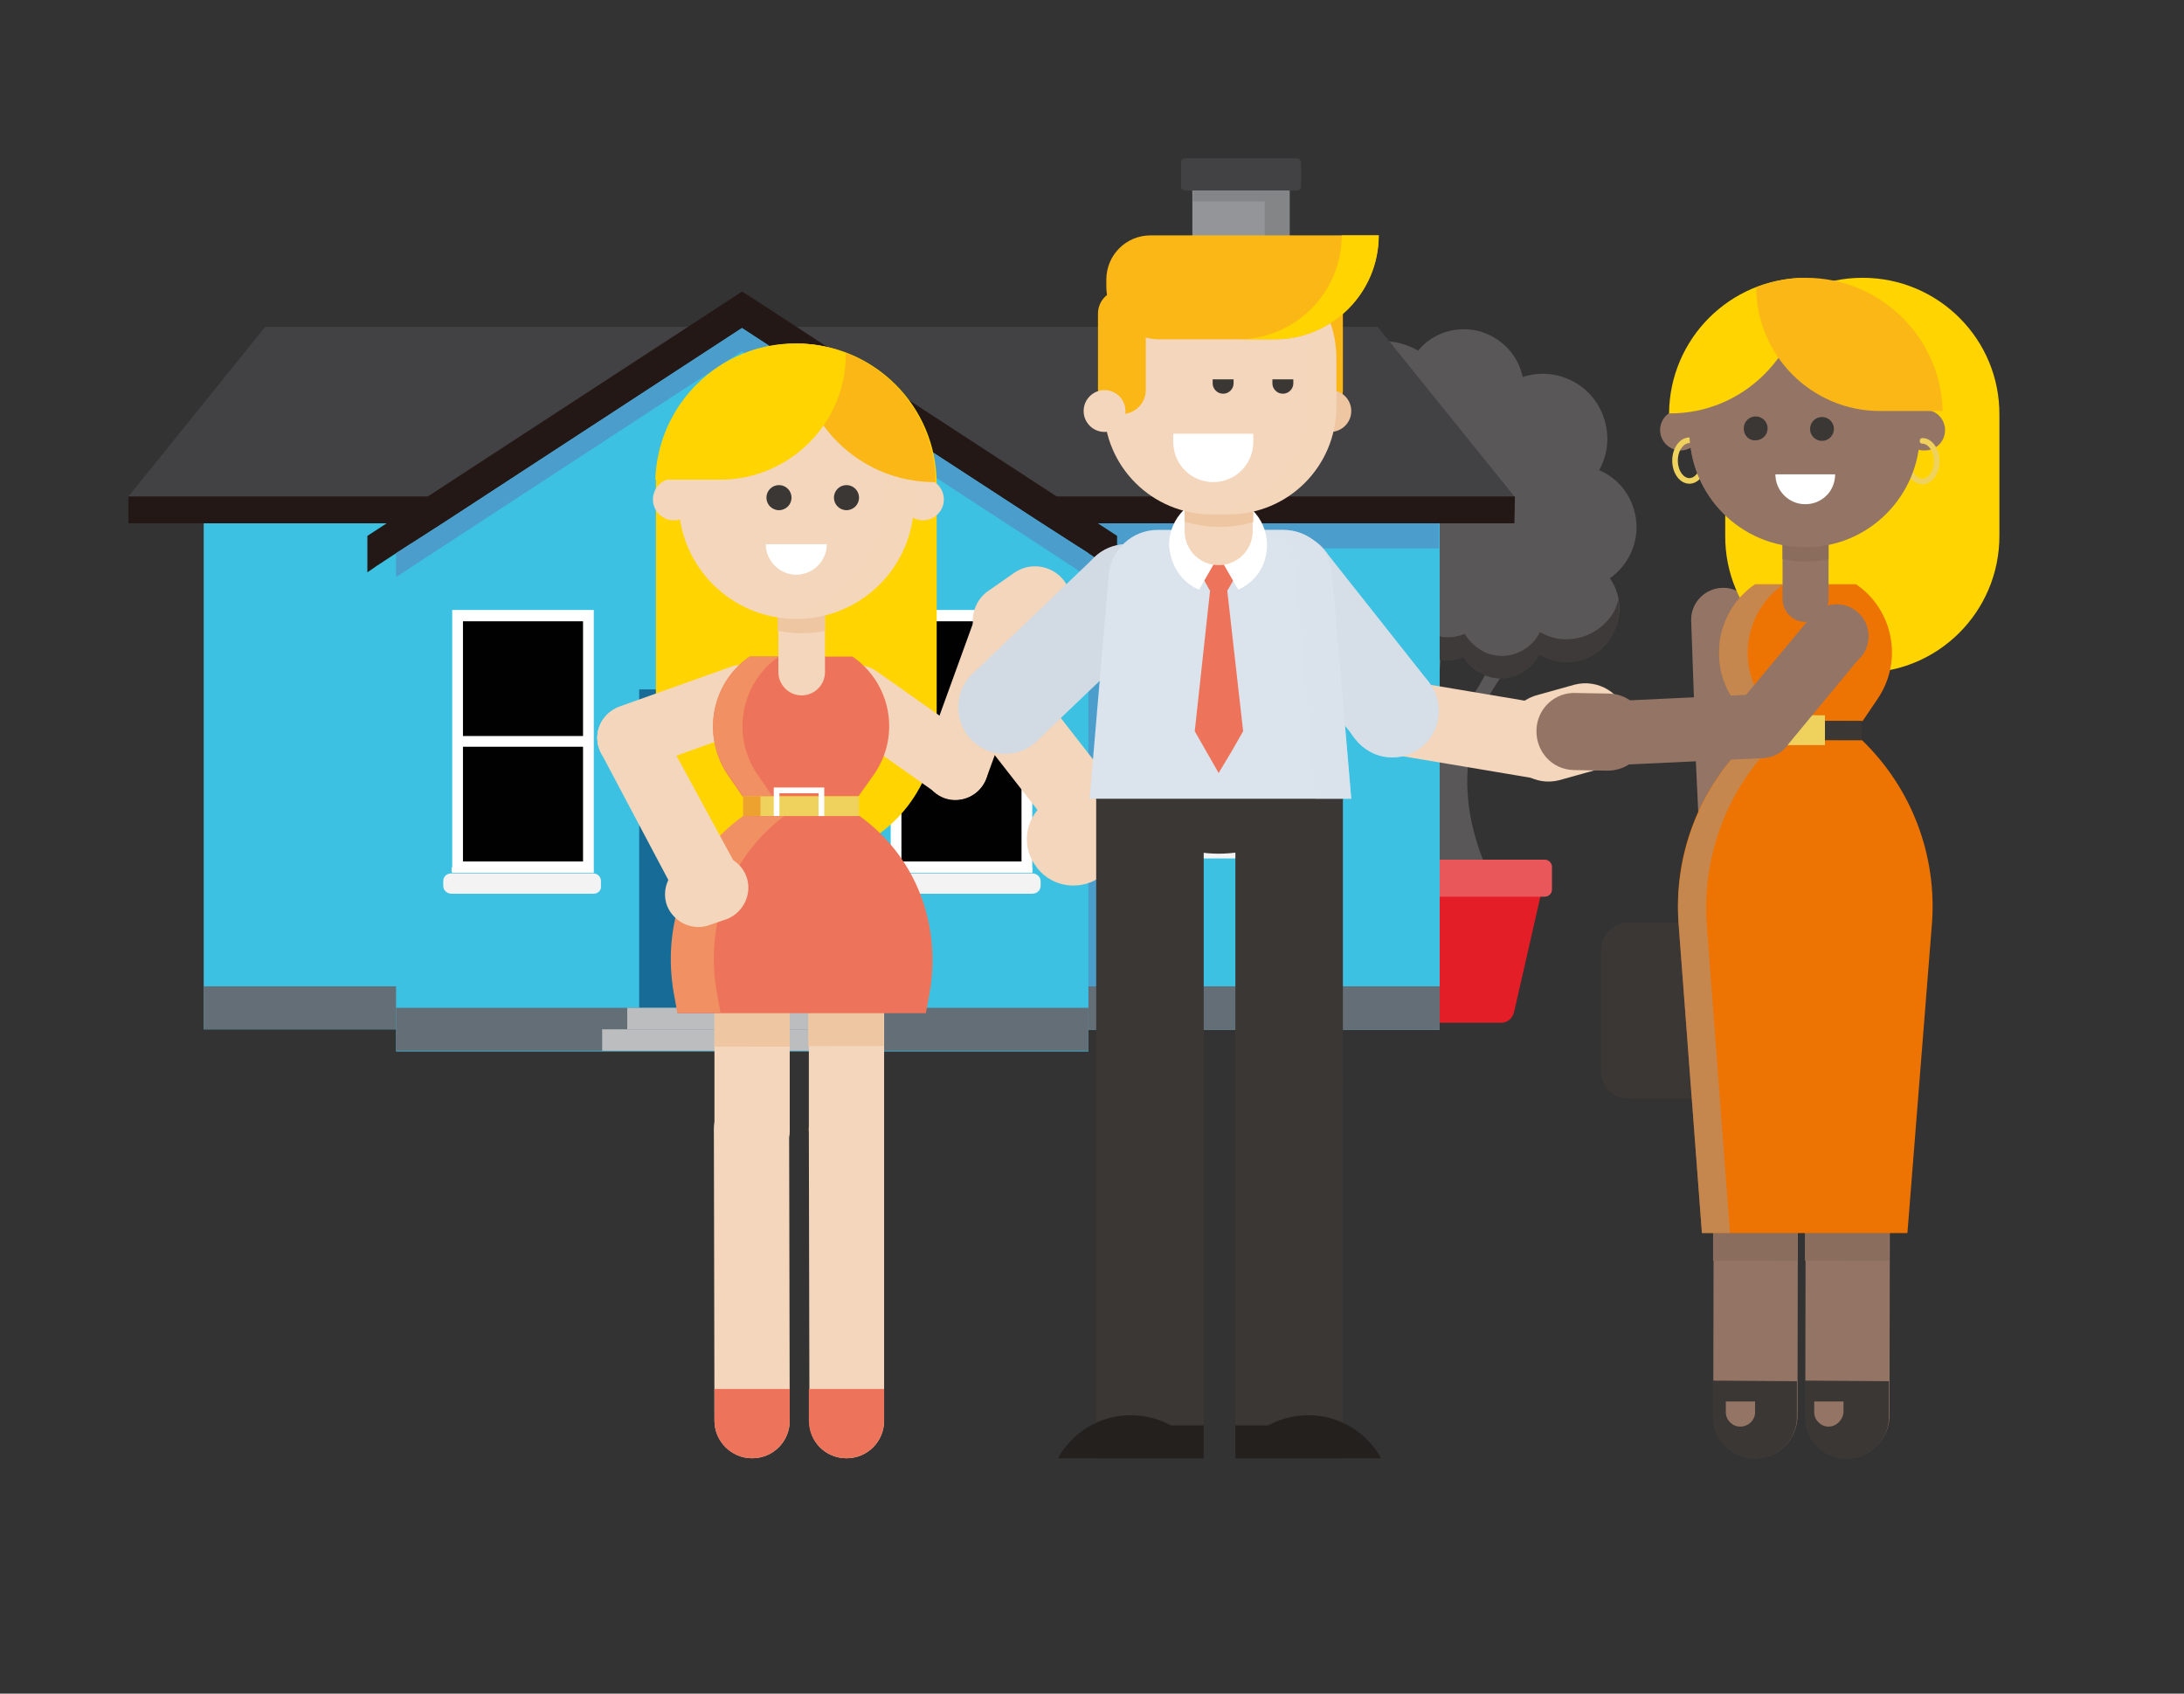 <?xml version="1.0" encoding="utf-8"?>
<!-- Generator: Adobe Illustrator 27.2.0, SVG Export Plug-In . SVG Version: 6.00 Build 0)  -->
<svg version="1.1" id="Layer_1" xmlns="http://www.w3.org/2000/svg" xmlns:xlink="http://www.w3.org/1999/xlink" x="0px" y="0px"
	 viewBox="0 0 365.6 283.5" style="enable-background:new 0 0 365.6 283.5;" xml:space="preserve">
<rect x="0" y="0" width="365.6" height="283.5" fill="#333333" stroke="none"/>
<style type="text/css">
	
		.st0{clip-path:url(#SVGID_00000062153286922950505870000012399110689012661908_);fill-rule:evenodd;clip-rule:evenodd;fill:#595757;}
	
		.st1{clip-path:url(#SVGID_00000062153286922950505870000012399110689012661908_);fill-rule:evenodd;clip-rule:evenodd;fill:#3E3A39;}
	
		.st2{clip-path:url(#SVGID_00000062153286922950505870000012399110689012661908_);fill-rule:evenodd;clip-rule:evenodd;fill:#E41E26;}
	
		.st3{clip-path:url(#SVGID_00000062153286922950505870000012399110689012661908_);fill-rule:evenodd;clip-rule:evenodd;fill:#E9575B;}
	
		.st4{clip-path:url(#SVGID_00000062153286922950505870000012399110689012661908_);fill-rule:evenodd;clip-rule:evenodd;fill:#424143;}
	
		.st5{clip-path:url(#SVGID_00000062153286922950505870000012399110689012661908_);fill-rule:evenodd;clip-rule:evenodd;fill:#3DC1E2;}
	
		.st6{clip-path:url(#SVGID_00000062153286922950505870000012399110689012661908_);fill-rule:evenodd;clip-rule:evenodd;fill:#636E76;}
	
		.st7{clip-path:url(#SVGID_00000062153286922950505870000012399110689012661908_);fill-rule:evenodd;clip-rule:evenodd;fill:#231815;}
	
		.st8{clip-path:url(#SVGID_00000062153286922950505870000012399110689012661908_);fill-rule:evenodd;clip-rule:evenodd;fill:#4B9ECC;}
	
		.st9{clip-path:url(#SVGID_00000062153286922950505870000012399110689012661908_);fill-rule:evenodd;clip-rule:evenodd;fill:#FFFFFF;}
	
		.st10{clip-path:url(#SVGID_00000062153286922950505870000012399110689012661908_);fill-rule:evenodd;clip-rule:evenodd;fill:#166C97;}
	
		.st11{clip-path:url(#SVGID_00000062153286922950505870000012399110689012661908_);fill-rule:evenodd;clip-rule:evenodd;fill:#010101;}
	
		.st12{clip-path:url(#SVGID_00000062153286922950505870000012399110689012661908_);fill-rule:evenodd;clip-rule:evenodd;fill:#EDEDEE;}
	
		.st13{clip-path:url(#SVGID_00000062153286922950505870000012399110689012661908_);fill-rule:evenodd;clip-rule:evenodd;fill:#BBBDBF;}
	.st14{clip-path:url(#SVGID_00000062153286922950505870000012399110689012661908_);fill:#F2F3F2;}
	.st15{clip-path:url(#SVGID_00000062153286922950505870000012399110689012661908_);fill:#FFFFFF;}
	
		.st16{clip-path:url(#SVGID_00000062153286922950505870000012399110689012661908_);fill-rule:evenodd;clip-rule:evenodd;fill:#939598;}
	
		.st17{clip-path:url(#SVGID_00000062153286922950505870000012399110689012661908_);fill-rule:evenodd;clip-rule:evenodd;fill:#838587;}
	.st18{fill:#FFD400;}
	.st19{fill:#F3D6BB;}
	.st20{fill:#ED745A;}
	.st21{fill:#F19062;}
	.st22{fill:#EFD25D;}
	.st23{opacity:0.5;fill:#ED7302;}
	.st24{fill:none;stroke:#FFFFFF;stroke-width:0.95;stroke-linecap:round;stroke-miterlimit:10;}
	.st25{fill:#EEC6A1;}
	.st26{opacity:0.3;fill:#F3D6BB;}
	.st27{fill:#FFFFFF;}
	.st28{fill:#FAB716;}
	.st29{fill:#3B3735;}
	.st30{fill:#D2DAE3;}
	.st31{opacity:0.5;fill:#DBE3EC;}
	.st32{fill:#23201E;}
	.st33{fill:#DBE3EC;}
	.st34{fill:#947565;}
	.st35{fill:none;stroke:#EFD25D;stroke-width:0.941;stroke-linecap:round;stroke-miterlimit:10;}
	.st36{fill:#8B6D5E;}
	.st37{fill:#ED7302;}
	.st38{clip-path:url(#SVGID_00000072248428992917305280000011653096719130394296_);}
	.st39{opacity:0.5;clip-path:url(#SVGID_00000041279895266453559770000015435204798890030263_);fill:#A19D9C;}
	.st40{clip-path:url(#SVGID_00000061450804298735712890000007327824476932832160_);}
	.st41{opacity:0.5;clip-path:url(#SVGID_00000154415869854760227220000006892640444530275466_);fill:#A19D9C;}
	.st42{clip-path:url(#SVGID_00000165192808742881925340000007938507255333469363_);}
	.st43{clip-path:url(#SVGID_00000142861801003893584640000005459716448971886482_);fill:#D4D3D2;}
</style>
<g>
	<defs>
		<rect id="SVGID_1_" x="21.5" y="26.5" width="252.9" height="149.5"/>
	</defs>
	<clipPath id="SVGID_00000119081111797016559990000000109780708661510823_">
		<use xlink:href="#SVGID_1_"  style="overflow:visible;"/>
	</clipPath>
	
		<path style="clip-path:url(#SVGID_00000119081111797016559990000000109780708661510823_);fill-rule:evenodd;clip-rule:evenodd;fill:#595757;" d="
		M236.3,147.8l13.6-0.2c-6.7-13.4-5-25.5,1.4-34.3c-0.9,0-1.7-0.2-2.6-0.5c-6.3,11.8-8.7,7.5-7.5-2.6c-0.8-0.1-1.6-0.4-2.3-0.8
		c0.6,4.9,0.2,6.7-1.2,5.3l-2.2-2.8c-0.3,0.1-0.5,0.2-0.8,0.2c-0.9,0.1-1.7,0-2.6-0.2c0.9,0.8,2.1,1.9,2.1,1.9
		C240.5,120.1,241.1,131.4,236.3,147.8"/>
	
		<path style="clip-path:url(#SVGID_00000119081111797016559990000000109780708661510823_);fill-rule:evenodd;clip-rule:evenodd;fill:#595757;" d="
		M238.7,109.4c1.9,1.2,4.3,1.4,6.3,0.5c1.3,2.3,3.8,3.6,6.5,3.5c2.6-0.1,5-1.7,6.2-4c3.6,2.2,8.2,1.5,11-1.5
		c2.8-3.1,3.2-7.7,0.8-11.1c3.1-2.2,4.8-5.9,4.4-9.6c-0.4-3.8-2.7-7-6.2-8.5c2.2-3.9,1.7-8.7-1.1-12.2c-2.8-3.4-7.5-4.8-11.7-3.4
		c-0.8-3.8-3.7-6.7-7.4-7.7c-3.7-0.9-7.7,0.3-10.1,3.3c-3.9-2.3-8.7-2.1-12.4,0.6c-3.7,2.6-5.4,7.2-4.5,11.6
		c-3.9,0.3-7.3,2.8-8.7,6.5c-1.4,3.6-0.6,7.8,2.1,10.6c-3.5,1.9-5.4,5.7-4.7,9.6c0.7,3.9,3.8,6.9,7.7,7.4c-0.2,3.2,1.6,6.1,4.5,7.4
		c3,1.3,6.4,0.7,8.6-1.6c1.2,1.2,3,1.7,4.6,1.5C236.4,112,237.9,110.9,238.7,109.4"/>
	
		<path style="clip-path:url(#SVGID_00000119081111797016559990000000109780708661510823_);fill-rule:evenodd;clip-rule:evenodd;fill:#3E3A39;" d="
		M245.2,106.1c-1.2,0.5-2.6,0.7-3.8,0.5c-0.8-0.2-1.6-0.4-2.3-0.8l-0.2-0.1c-0.7,1.2-1.8,2.2-3.2,2.6c-0.3,0.1-0.5,0.1-0.8,0.2
		c-0.9,0.2-1.8,0.1-2.6-0.2c-0.7-0.2-1.4-0.7-2-1.2c-5.4,5.4-11.4,1.1-11.7-4.5c-3.4,1.9-6.7,0.5-8.5-2.3c1.4,2.6,3.9,4.4,6.8,4.8
		c-0.2,3.2,1.6,6.1,4.5,7.4c3,1.3,6.4,0.7,8.6-1.6c0.6,0.6,1.3,1,2.1,1.2c0.8,0.3,1.7,0.4,2.6,0.2c0.3,0,0.5-0.1,0.8-0.2
		c1.4-0.4,2.5-1.4,3.2-2.6c0,0.1,0.1,0.1,0.2,0.1c0.7,0.4,1.5,0.7,2.3,0.9c1.3,0.2,2.6,0,3.8-0.5c0.9,1.4,2.2,2.5,3.7,3.1
		c0.8,0.3,1.7,0.5,2.6,0.5h0.2c2.6-0.1,5-1.7,6.2-4c3.6,2.2,8.2,1.5,11-1.5c1.9-2.1,2.7-5,2.2-7.7c-0.3,1.4-1,2.7-2.1,3.8
		c-2.9,3-7.5,3.7-11,1.6c-1.2,2.4-3.6,3.9-6.2,4h-0.2c-0.9,0-1.7-0.2-2.6-0.5C247.3,108.6,246,107.5,245.2,106.1"/>
	
		<path style="clip-path:url(#SVGID_00000119081111797016559990000000109780708661510823_);fill-rule:evenodd;clip-rule:evenodd;fill:#E41E26;" d="
		M242.4,146.6h-1.3h-13.6c-1.2,0-2.5,0.9-2.2,2l4.7,20.6c0.2,1.1,1,2,2.2,2h8.9h1.3h8.9c1.2,0,2-0.9,2.2-2l4.7-20.6
		c0.2-1.1-1-2-2.2-2H242.4z"/>
	
		<path style="clip-path:url(#SVGID_00000119081111797016559990000000109780708661510823_);fill-rule:evenodd;clip-rule:evenodd;fill:#E9575B;" d="
		M224.8,143.9h33.8c0.7,0,1.2,0.6,1.2,1.2v3.8c0,0.7-0.6,1.2-1.2,1.2h-33.8c-0.7,0-1.2-0.6-1.2-1.2v-3.8
		C223.6,144.5,224.2,143.9,224.8,143.9"/>
	
		<polygon style="clip-path:url(#SVGID_00000119081111797016559990000000109780708661510823_);fill-rule:evenodd;clip-rule:evenodd;fill:#424143;" points="
		21.5,87.6 21.5,83.1 44.4,54.7 118.5,54.7 109.2,60.7 68,87.6 	"/>
	
		<polygon style="clip-path:url(#SVGID_00000119081111797016559990000000109780708661510823_);fill-rule:evenodd;clip-rule:evenodd;fill:#3DC1E2;" points="
		34.1,87.6 68,87.6 69.5,92.6 69.5,96.6 69.5,168.7 69.5,172.3 34.1,172.3 	"/>
	
		<polygon style="clip-path:url(#SVGID_00000119081111797016559990000000109780708661510823_);fill-rule:evenodd;clip-rule:evenodd;fill:#636E76;" points="
		34.1,172.3 69.5,172.3 69.5,168.7 69.5,165.1 34.1,165.1 	"/>
	
		<polygon style="clip-path:url(#SVGID_00000119081111797016559990000000109780708661510823_);fill-rule:evenodd;clip-rule:evenodd;fill:#231815;" points="
		68,87.6 21.5,87.6 21.5,83.1 74.9,83.1 	"/>
	
		<polygon style="clip-path:url(#SVGID_00000119081111797016559990000000109780708661510823_);fill-rule:evenodd;clip-rule:evenodd;fill:#424143;" points="
		253.5,87.6 253.5,83.1 230.6,54.7 133.2,54.7 182.6,87.6 	"/>
	
		<rect x="180.6" y="87.6" style="clip-path:url(#SVGID_00000119081111797016559990000000109780708661510823_);fill-rule:evenodd;clip-rule:evenodd;fill:#3DC1E2;" width="60.4" height="84.8"/>
	
		<rect x="180.6" y="165.1" style="clip-path:url(#SVGID_00000119081111797016559990000000109780708661510823_);fill-rule:evenodd;clip-rule:evenodd;fill:#636E76;" width="60.4" height="7.3"/>
	
		<polygon style="clip-path:url(#SVGID_00000119081111797016559990000000109780708661510823_);fill-rule:evenodd;clip-rule:evenodd;fill:#4B9ECC;" points="
		190.2,165.1 190.2,91.8 240.9,91.8 240.9,87.6 182.6,87.6 180.6,92.6 180.6,96.6 180.6,165.1 	"/>
	
		<polygon style="clip-path:url(#SVGID_00000119081111797016559990000000109780708661510823_);fill-rule:evenodd;clip-rule:evenodd;fill:#3DC1E2;" points="
		173.8,87.2 124.2,54.9 74.7,87.2 66.3,92.6 66.3,176 182.2,176 182.2,92.6 	"/>
	
		<polygon style="clip-path:url(#SVGID_00000119081111797016559990000000109780708661510823_);fill-rule:evenodd;clip-rule:evenodd;fill:#231815;" points="
		122.7,49.8 61.5,89.7 61.5,95.8 63.1,94.7 66.3,92.6 74.7,87.2 124.2,54.9 173.8,87.2 182.2,92.6 185.4,94.7 187,95.8 187,89.7 
		125.8,49.8 124.2,48.8 	"/>
	
		<rect x="66.3" y="168.7" style="clip-path:url(#SVGID_00000119081111797016559990000000109780708661510823_);fill-rule:evenodd;clip-rule:evenodd;fill:#636E76;" width="115.9" height="7.2"/>
	
		<path style="clip-path:url(#SVGID_00000119081111797016559990000000109780708661510823_);fill-rule:evenodd;clip-rule:evenodd;fill:#FFFFFF;" d="
		M124.2,90.4c5.2,0,9.5-4.3,9.5-9.5c0-5.3-4.3-9.5-9.5-9.5s-9.5,4.3-9.5,9.5C114.7,86.1,119,90.4,124.2,90.4"/>
	
		<rect x="107" y="115.4" style="clip-path:url(#SVGID_00000119081111797016559990000000109780708661510823_);fill-rule:evenodd;clip-rule:evenodd;fill:#166C97;" width="34.6" height="53.3"/>
	
		<path style="clip-path:url(#SVGID_00000119081111797016559990000000109780708661510823_);fill-rule:evenodd;clip-rule:evenodd;fill:#010101;" d="
		M124.2,88.6c4.3,0,7.7-3.5,7.7-7.7c0-4.3-3.5-7.7-7.7-7.7c-4.2,0-7.7,3.5-7.7,7.7C116.5,85.1,120,88.6,124.2,88.6"/>
	
		<path style="clip-path:url(#SVGID_00000119081111797016559990000000109780708661510823_);fill-rule:evenodd;clip-rule:evenodd;fill:#EDEDEE;" d="
		M113.3,144c1.1,0,1.9-0.9,1.9-1.9c0-1.1-0.9-1.9-1.9-1.9s-1.9,0.9-1.9,1.9C111.4,143.1,112.2,144,113.3,144"/>
	
		<rect x="105" y="168.7" style="clip-path:url(#SVGID_00000119081111797016559990000000109780708661510823_);fill-rule:evenodd;clip-rule:evenodd;fill:#BBBDBF;" width="38.4" height="3.6"/>
	
		<rect x="100.8" y="172.3" style="clip-path:url(#SVGID_00000119081111797016559990000000109780708661510823_);fill-rule:evenodd;clip-rule:evenodd;fill:#BBBDBF;" width="46.8" height="3.6"/>
	
		<rect x="150.7" y="103.6" style="clip-path:url(#SVGID_00000119081111797016559990000000109780708661510823_);fill-rule:evenodd;clip-rule:evenodd;fill:#010101;" width="20.5" height="41.1"/>
	
		<rect x="77.3" y="103.6" style="clip-path:url(#SVGID_00000119081111797016559990000000109780708661510823_);fill-rule:evenodd;clip-rule:evenodd;fill:#010101;" width="20.5" height="41.1"/>
	
		<rect x="149.1" y="145.2" style="clip-path:url(#SVGID_00000119081111797016559990000000109780708661510823_);fill-rule:evenodd;clip-rule:evenodd;fill:#FFFFFF;" width="23.7" height="0.8"/>
	<path style="clip-path:url(#SVGID_00000119081111797016559990000000109780708661510823_);fill:#F2F3F2;" d="M172.8,149.6h-23.7
		c-0.7,0-1.3-0.6-1.3-1.3v-0.8c0-0.8,0.6-1.3,1.3-1.3h23.7c0.8,0,1.4,0.6,1.4,1.3v0.8C174.2,149,173.6,149.6,172.8,149.6"/>
	<path style="clip-path:url(#SVGID_00000119081111797016559990000000109780708661510823_);fill:#FFFFFF;" d="M150.9,123.2H171V104
		h-20.1V123.2z M172.8,123.2v0.9v21.1v0.9h-0.9H150h-0.9v-0.9v-21.1v-0.9V103v-0.9h0.9h21.9h0.9v0.9V123.2z M171,125h-20.1v19.2H171
		V125z"/>
	
		<rect x="75.6" y="145.2" style="clip-path:url(#SVGID_00000119081111797016559990000000109780708661510823_);fill-rule:evenodd;clip-rule:evenodd;fill:#FFFFFF;" width="23.7" height="0.8"/>
	<path style="clip-path:url(#SVGID_00000119081111797016559990000000109780708661510823_);fill:#F2F3F2;" d="M99.4,149.6H75.6
		c-0.8,0-1.4-0.6-1.4-1.3v-0.8c0-0.8,0.6-1.3,1.4-1.3h23.7c0.8,0,1.3,0.6,1.3,1.3v0.8C100.7,149,100.1,149.6,99.4,149.6"/>
	<path style="clip-path:url(#SVGID_00000119081111797016559990000000109780708661510823_);fill:#FFFFFF;" d="M77.5,123.2h20.1V104
		H77.5V123.2z M99.4,123.2v0.9v21.1v0.9h-0.9H76.6h-0.9v-0.9v-21.1v-0.9V103v-0.9h0.9h21.9h0.9v0.9V123.2z M97.6,125H77.5v19.2h20.1
		V125z"/>
	
		<polygon style="clip-path:url(#SVGID_00000119081111797016559990000000109780708661510823_);fill-rule:evenodd;clip-rule:evenodd;fill:#231815;" points="
		173.3,83.1 182.6,87.6 253.5,87.6 253.6,83.1 	"/>
	
		<rect x="202.3" y="102.5" style="clip-path:url(#SVGID_00000119081111797016559990000000109780708661510823_);fill-rule:evenodd;clip-rule:evenodd;fill:#010101;" width="16.5" height="36.8"/>
	
		<rect x="200.9" y="139.8" style="clip-path:url(#SVGID_00000119081111797016559990000000109780708661510823_);fill-rule:evenodd;clip-rule:evenodd;fill:#FFFFFF;" width="19.1" height="0.7"/>
	<path style="clip-path:url(#SVGID_00000119081111797016559990000000109780708661510823_);fill:#F2F3F2;" d="M220,143.7h-19.1
		c-0.6,0-1.1-0.5-1.1-1.2v-0.7c0-0.7,0.5-1.2,1.1-1.2H220c0.6,0,1.1,0.5,1.1,1.2v0.7C221.1,143.2,220.6,143.7,220,143.7"/>
	<path style="clip-path:url(#SVGID_00000119081111797016559990000000109780708661510823_);fill:#FFFFFF;" d="M202.4,120h16.2v-17.2
		h-16.2V120z M220,120v0.8v18.9v0.8h-0.7h-17.6h-0.8v-0.8v-18.9V120v-18v-0.8h0.8h17.6h0.7v0.8V120z M218.6,121.7h-16.2v17.2h16.2
		V121.7z"/>
	
		<path style="clip-path:url(#SVGID_00000119081111797016559990000000109780708661510823_);fill-rule:evenodd;clip-rule:evenodd;fill:#939598;" d="
		M213.7,29.2h-11.9c-1.2,0-2.2,1.1-2.2,2.4v23l16.2,6.9V31.6C215.9,30.3,214.9,29.2,213.7,29.2"/>
	
		<path style="clip-path:url(#SVGID_00000119081111797016559990000000109780708661510823_);fill-rule:evenodd;clip-rule:evenodd;fill:#424143;" d="
		M198.4,26.5h18.7c0.4,0,0.7,0.3,0.7,0.7v4c0,0.4-0.3,0.7-0.7,0.7h-18.7c-0.4,0-0.7-0.3-0.7-0.7v-4C197.7,26.8,198,26.5,198.4,26.5"
		/>
	
		<polygon style="clip-path:url(#SVGID_00000119081111797016559990000000109780708661510823_);fill-rule:evenodd;clip-rule:evenodd;fill:#4B9ECC;" points="
		124.2,54.9 74.7,87.2 66.3,92.6 66.3,96.6 74.7,91.1 124.2,58.8 173.8,91.1 182.2,96.6 182.2,92.6 173.8,87.2 	"/>
	
		<polygon style="clip-path:url(#SVGID_00000119081111797016559990000000109780708661510823_);fill-rule:evenodd;clip-rule:evenodd;fill:#838587;" points="
		199.7,33.7 211.7,33.7 211.7,54.7 211.7,59.8 215.9,61.5 215.9,54.7 215.9,31.9 199.7,31.9 	"/>
</g>
<g>
	<g>
		<path class="st18" d="M125.2,142.6h16.3c9-3.3,15.3-11.9,15.3-22V81c0-13-10.5-23.5-23.5-23.5h0c-13,0-23.5,10.5-23.5,23.5v39.6
			C109.9,130.7,116.3,139.3,125.2,142.6z"/>
		<circle class="st19" cx="154.5" cy="83.6" r="3.5"/>
		<circle class="st19" cx="112.8" cy="83.6" r="3.5"/>
		<g>
			<path class="st19" d="M100.3,125.3L100.3,125.3c-1-2.8,0.5-5.9,3.3-7l18.8-6.7c2.8-1,5.9,0.5,7,3.3v0c1,2.8-0.5,5.9-3.3,7
				l-18.8,6.7C104.4,129.6,101.3,128.2,100.3,125.3z"/>
			<circle class="st19" cx="105.4" cy="123.5" r="5.4"/>
			<circle class="st19" cx="124.2" cy="116.8" r="5.4"/>
		</g>
		<path class="st19" d="M170,100.8L170,100.8c2.8,1,4.3,4.2,3.3,7l-8.2,22.5c-1,2.8-4.2,4.3-7,3.3h0c-2.8-1-4.3-4.2-3.3-7L163,104
			C164.1,101.2,167.2,99.7,170,100.8z"/>
		<path class="st19" d="M164.4,131.5L164.4,131.5c-1.7,2.5-5.1,3.1-7.6,1.3l-16.3-11.5c-2.5-1.7-3.1-5.1-1.3-7.6l0,0
			c1.7-2.5,5.1-3.1,7.6-1.3l16.3,11.5C165.6,125.7,166.2,129.1,164.4,131.5z"/>
		<circle class="st19" cx="160" cy="128.4" r="5.4"/>
		<circle class="st19" cx="143.7" cy="116.9" r="5.4"/>
		<path class="st20" d="M125.5,109.9h17.2l0,0c6.4,4.4,8.1,13.1,3.7,19.6l-2.7,3.8h-19.4l-2.6-3.8
			C117.5,123.1,119.1,114.3,125.5,109.9L125.5,109.9z"/>
		<path class="st21" d="M130.4,109.9h-4.9l0,0c-6.4,4.4-8.1,13.1-3.7,19.6l2.6,3.8h4.9l-2.6-3.8C122.4,123.1,124,114.3,130.4,109.9z
			"/>
		<rect x="124.4" y="133.3" class="st22" width="19.4" height="3.3"/>
		<rect x="124.4" y="133.3" class="st23" width="2.9" height="3.3"/>
		<rect x="130" y="132.3" class="st24" width="7.5" height="5.1"/>
		<path class="st19" d="M130.2,93.5h7.9v19c0,2.2-1.8,3.9-3.9,3.9l0,0c-2.2,0-3.9-1.8-3.9-3.9V93.5z"/>
		<path class="st25" d="M130.2,105.6c1.2,0.2,2.5,0.4,3.8,0.4h0c1.4,0,2.8-0.1,4.1-0.4V93.5h-7.9V105.6z"/>
		<path class="st19" d="M133.3,58.9L133.3,58.9c-10.9,0-19.7,8.8-19.7,19.7v5.3c0,10.9,8.8,19.7,19.7,19.7h0
			c10.9,0,19.7-8.8,19.7-19.7v-5.3C153,67.7,144.2,58.9,133.3,58.9z"/>
		<path class="st26" d="M147.9,83.9v-5.3c0-10-7.5-18.3-17.1-19.5c0.8-0.1,1.7-0.2,2.5-0.2l0,0c10.9,0,19.7,8.8,19.7,19.7v5.3
			c0,10.9-8.8,19.7-19.7,19.7l0,0c-0.9,0-1.7-0.1-2.5-0.2C140.5,102.2,147.9,93.9,147.9,83.9z"/>
		<path class="st27" d="M138.4,91.1c0,2.8-2.3,5.1-5.1,5.1c-2.8,0-5.1-2.3-5.1-5.1H138.4z"/>
		<path class="st28" d="M133.4,57.5c12.8,0.1,23.1,10.5,23.2,23.2h0C143.8,80.8,133.4,70.4,133.4,57.5L133.4,57.5z"/>
		<path class="st18" d="M120.5,80.3h-10.8c0.4-12.6,10.7-22.8,23.4-22.8h0c3,0,5.9,0.6,8.5,1.6v0C141.7,70.8,132.2,80.3,120.5,80.3z
			"/>
		<circle class="st29" cx="141.7" cy="83.3" r="2.1"/>
		<circle class="st29" cx="130.4" cy="83.3" r="2.1"/>
		<path class="st19" d="M163.8,107.3L163.8,107.3c1.8,2.8,5.6,3.7,8.5,1.8l4.3-3c2.8-1.8,3.7-5.6,1.8-8.5v0
			c-1.8-2.8-5.6-3.7-8.5-1.8l-4.3,3C162.8,100.6,162,104.4,163.8,107.3z"/>
		<path class="st19" d="M125.9,244.1L125.9,244.1c3.5,0,6.3-2.8,6.3-6.3l-0.1-48.8c0-3.5-2.8-6.3-6.3-6.3c-3.5,0-6.3,2.8-6.3,6.3
			l0.1,48.8C119.6,241.3,122.5,244.1,125.9,244.1"/>
		<path class="st19" d="M125.9,195.3L125.9,195.3c3.5,0,6.3-2.8,6.3-6.3l0-42.2c0-3.5-2.8-6.3-6.3-6.3c-3.5,0-6.3,2.8-6.3,6.3
			l0,42.2C119.6,192.5,122.4,195.3,125.9,195.3"/>
		<path class="st19" d="M132.2,189c0-3.5-2.8-6.3-6.3-6.3c-3.5,0-6.3,2.8-6.3,6.3c0,3.5,2.8,6.3,6.3,6.3
			C129.4,195.3,132.2,192.5,132.2,189"/>
		<path class="st19" d="M132.1,146.8c0-3.5-2.8-6.3-6.3-6.3c-3.5,0-6.3,2.8-6.3,6.3c0,3.5,2.8,6.3,6.3,6.3
			C129.3,153.1,132.1,150.3,132.1,146.8"/>
		<path class="st20" d="M132.2,232.5l0,5.3c0,3.5-2.8,6.3-6.3,6.3c-3.5,0-6.3-2.8-6.3-6.3l0-5.3L132.2,232.5z"/>
		<path class="st19" d="M141.7,244.1L141.7,244.1c3.5,0,6.3-2.8,6.3-6.3L148,189c0-3.5-2.8-6.3-6.3-6.3c-3.5,0-6.3,2.8-6.3,6.3
			l0.1,48.8C135.4,241.3,138.2,244.1,141.7,244.1"/>
		<path class="st19" d="M141.7,195.3L141.7,195.3c3.5,0,6.3-2.8,6.3-6.3l0-42.2c0-3.5-2.8-6.3-6.3-6.3c-3.5,0-6.3,2.8-6.3,6.3
			l0,42.2C135.3,192.5,138.2,195.3,141.7,195.3"/>
		<path class="st19" d="M148,189c0-3.5-2.8-6.3-6.3-6.3c-3.5,0-6.3,2.8-6.3,6.3c0,3.5,2.8,6.3,6.3,6.3
			C145.1,195.3,148,192.5,148,189"/>
		<path class="st19" d="M147.9,146.8c0-3.5-2.8-6.3-6.3-6.3c-3.5,0-6.3,2.8-6.3,6.3c0,3.5,2.8,6.3,6.3,6.3
			C145.1,153.1,147.9,150.3,147.9,146.8"/>
		<path class="st20" d="M148,232.5l0,5.3c0,3.5-2.8,6.3-6.3,6.3h0c-3.5,0-6.3-2.8-6.3-6.3l0-5.3L148,232.5z"/>
		
			<rect x="119.6" y="164.4" transform="matrix(1 -1.137711e-03 1.137711e-03 1 -0.193 0.143)" class="st25" width="12.6" height="10.8"/>
		
			<rect x="135.3" y="164.3" transform="matrix(1 -1.137711e-03 1.137711e-03 1 -0.193 0.161)" class="st25" width="12.6" height="10.8"/>
		<path class="st20" d="M113.4,169.6l41.6,0l0.6-3.3c2-11.3-2.1-22.8-11.7-29.7l-18.6,0h-0.8c-9.6,7-13.6,18.4-11.6,29.7
			L113.4,169.6z"/>
		<g>
			<path class="st21" d="M131.4,136.5C131.4,136.5,131.4,136.6,131.4,136.5c-9.5,7.1-13.4,18.5-11.4,29.7l0.6,3.2c0,0,0,0.1-0.1,0.1
				l-7,0c0,0,0,0-0.1,0l-0.6-3.2c-2-11.3,1.9-22.8,11.6-29.7c0,0,0,0,0,0H131.4z"/>
		</g>
		<path class="st19" d="M124.9,146.6L124.9,146.6c1.1,2.8-0.3,6-3.1,7.2l-2.9,1c-2.8,1.1-6-0.3-7.2-3.1v0c-1.1-2.8,0.3-6,3.1-7.2
			l2.9-1C120.6,142.4,123.8,143.8,124.9,146.6z"/>
		<path class="st19" d="M112.3,148.1l-11.5-21.7c-1.6-2.6-0.8-5.9,1.8-7.5l0,0c2.6-1.6,5.9-0.8,7.5,1.8l14,25.8L112.3,148.1z"/>
	</g>
	<g>
		<g>
			<path class="st19" d="M173.2,144.7L173.2,144.7c2.3,3.6,7.1,4.6,10.7,2.3l5.5-3.8c3.6-2.3,4.6-7.1,2.3-10.7l0,0
				c-2.3-3.6-7.1-4.6-10.7-2.3l-5.5,3.8C171.8,136.3,170.8,141.2,173.2,144.7z"/>
			<path class="st19" d="M187.4,143c-2.7,2.1-6.7,1.6-8.8-1.1l-15.2-19.5c-2.1-2.7-1.6-6.7,1.1-8.8c2.8-2.1,6.7-1.6,8.8,1.1
				l15.2,19.5c1,1.3,1.5,3,1.3,4.6S188.7,142,187.4,143L187.4,143z"/>
			<path class="st30" d="M162.7,123.7L162.7,123.7c3,3.1,7.9,3.2,11,0.2l20.3-19.4c3.1-3,3.2-7.9,0.2-11l0,0c-3-3.1-7.9-3.2-11-0.2
				l-20.3,19.4C159.8,115.6,159.7,120.6,162.7,123.7z"/>
			<circle class="st30" cx="168.2" cy="118.4" r="7.8"/>
			<circle class="st30" cx="188.6" cy="98.9" r="7.8"/>
		</g>
		<path class="st19" d="M272.5,120L272.5,120c-1-4-5-6.4-8.9-5.4l-6.1,1.7c-4,1-6.4,5-5.4,8.9v0c1,4,5,6.4,8.9,5.4l6.1-1.7
			C271.1,127.9,273.5,123.9,272.5,120z"/>
		<path class="st19" d="M264.1,125.1c-0.6,3.4-3.8,5.7-7.2,5.2l-24.4-4.1c-3.4-0.6-5.7-3.8-5.2-7.2c0.6-3.4,3.8-5.7,7.2-5.2
			l24.4,4.1c1.7,0.3,3.1,1.2,4.1,2.6C264,121.8,264.4,123.5,264.1,125.1L264.1,125.1z"/>
		<path class="st30" d="M237.9,125.1L237.9,125.1c3.4-2.7,3.9-7.6,1.3-10.9l-17.4-22c-2.7-3.4-7.6-3.9-10.9-1.3l0,0
			c-3.4,2.7-3.9,7.6-1.3,10.9l17.4,22C229.6,127.2,234.5,127.8,237.9,125.1z"/>
		<circle class="st30" cx="232.9" cy="118.8" r="7.8"/>
		<circle class="st30" cx="215.7" cy="97" r="7.8"/>
		<path class="st31" d="M237.9,125.1L237.9,125.1c3.4-2.7,3.9-7.6,1.3-10.9l-17.4-22c-2.7-3.4-7.6-3.9-10.9-1.3l0,0
			c-3.4,2.7-3.9,7.6-1.3,10.9l17.4,22C229.6,127.2,234.5,127.8,237.9,125.1z"/>
		<g>
			<path class="st29" d="M201.5,244.1v-63.3c0-5-4-9-9-9s-9,4-9,9v63.3H201.5z"/>
			<rect x="183.5" y="238.6" class="st32" width="18" height="5.5"/>
			<path class="st29" d="M192.5,189.8c-5,0-9-4-9-9v-47.5c0-5,4-9,9-9c5,0,9,4,9,9v47.5C201.5,185.8,197.5,189.8,192.5,189.8z"/>
			<circle class="st29" cx="192.5" cy="180.9" r="9"/>
			<circle class="st29" cx="192.5" cy="133.3" r="9"/>
		</g>
		<path class="st32" d="M201.5,244.1c-2.4-4.3-6.9-7.2-12.2-7.2c-5.3,0-9.8,2.9-12.2,7.2H201.5z"/>
		<g>
			<path class="st29" d="M206.8,244.1v-63.3c0-5,4-9,9-9c5,0,9,4,9,9v63.3H206.8z"/>
			<rect x="206.8" y="238.6" class="st29" width="18" height="5.5"/>
			<path class="st29" d="M215.8,189.8c5,0,9-4,9-9v-47.5c0-5-4-9-9-9c-5,0-9,4-9,9v47.5C206.8,185.8,210.9,189.8,215.8,189.8z"/>
			<circle class="st29" cx="215.8" cy="180.9" r="9"/>
			<circle class="st29" cx="215.8" cy="133.3" r="9"/>
		</g>
		<path class="st32" d="M206.8,244.1c2.4-4.3,6.9-7.2,12.2-7.2c5.3,0,9.8,2.9,12.2,7.2H206.8z"/>
		<path class="st29" d="M183.8,128.4c2.9,8.4,10.8,14.5,20.2,14.5h0c9.4,0,17.4-6.1,20.2-14.5H183.8z"/>
		<path class="st33" d="M214.8,88.7h-21c-4.3,0-7.8,3.3-8.2,7.5l-3.2,37.5h43.8L223,96.2C222.6,91.9,219.1,88.7,214.8,88.7z"/>
		<path class="st31" d="M223,96.2c-0.4-4.3-3.9-7.5-8.2-7.5h-6c4.3,0,7.8,3.3,8.2,7.5l3.2,37.5h6L223,96.2z"/>
		<g>
			<polygon class="st20" points="202.5,98.8 205.5,98.8 208.1,94.3 200,94.3 			"/>
			<polygon class="st20" points="202.7,97.6 200,122.4 202,125.9 204,129.4 206.1,125.9 208.1,122.4 205.3,97.6 			"/>
		</g>
		<path class="st27" d="M200.7,98.7l0.2-0.3L204,93l3.1,5.4l0.2,0.3c2.9-1.3,4.8-4.1,4.8-7.5c0-4.5-3.7-8.2-8.2-8.2
			s-8.2,3.7-8.2,8.2C195.9,94.6,197.8,97.5,200.7,98.7z"/>
		<rect x="206.8" y="238.6" class="st32" width="18" height="5.5"/>
		<g>
			<path class="st19" d="M198.3,80.1v8.8c0,3.2,2.6,5.7,5.7,5.7c3.2,0,5.7-2.6,5.7-5.7v-8.8H198.3z"/>
			<path class="st25" d="M198.3,87.3c1.9,0.6,3.9,0.9,6,0.9h0c1.9,0,3.7-0.3,5.5-0.8v-7.4h-11.5V87.3z"/>
			<path class="st28" d="M220.8,48.5L220.8,48.5c2.2,0,4,1.8,4,4v12.8c0,2.2-1.8,4-4,4l0,0c-2.2,0-4-1.8-4-4V52.5
				C216.8,50.3,218.6,48.5,220.8,48.5z"/>
			<circle class="st25" cx="222.7" cy="68.8" r="3.5"/>
			<path class="st19" d="M202.8,42h2.9c9.9,0,18,8,18,18v8.1c0,9.9-8,18-18,18h-2.9c-9.9,0-18-8-18-18v-8.1
				C184.9,50,192.9,42,202.8,42z"/>
			<path class="st26" d="M205.7,42h-2.9c-0.3,0-0.6,0-1,0c9.5,0.5,17,8.4,17,17.9v8.1c0,9.6-7.5,17.4-17,17.9c0.3,0,0.6,0,1,0h2.9
				c9.9,0,18-8,18-18v-8.1C223.7,50,215.7,42,205.7,42z"/>
			<path class="st28" d="M187.8,48.5L187.8,48.5c2.2,0,4,1.8,4,4v12.8c0,2.2-1.8,4-4,4l0,0c-2.2,0-4-1.8-4-4V52.5
				C183.8,50.3,185.6,48.5,187.8,48.5z"/>
			<path class="st28" d="M230.8,39.4L230.8,39.4c0,9.6-7.8,17.4-17.4,17.4h-19.3c-4.9,0-8.9-4-8.9-8.9v-1.1c0-4.1,3.3-7.4,7.4-7.4
				H230.8z"/>
			<path class="st18" d="M224.6,39.4L224.6,39.4c0,9.6-7.8,17.4-17.4,17.4h6.2c9.6,0,17.4-7.8,17.4-17.4v0H224.6z"/>
			<circle class="st19" cx="184.9" cy="68.8" r="3.5"/>
			<path class="st29" d="M203,63.5v0.7c0,0.9,0.8,1.7,1.7,1.7h0.1c0.9,0,1.7-0.8,1.7-1.7v-0.7H203z"/>
			<path class="st29" d="M213,63.5v0.7c0,0.9,0.8,1.7,1.7,1.7h0.1c0.9,0,1.7-0.8,1.7-1.7v-0.7H213z"/>
			<path class="st27" d="M196.4,72.6v1.4c0,3.7,3,6.7,6.7,6.7h0c3.7,0,6.7-3,6.7-6.7v-1.4H196.4z"/>
		</g>
	</g>
	<g>
		<path class="st34" d="M290.4,152L290.4,152c-2.9,0.1-5.4-2.1-5.6-5.1l-1.1-23.4c-0.1-2.9,2.1-5.4,5.1-5.6c2.9-0.1,5.4,2.1,5.6,5.1
			l1.1,23.4C295.7,149.4,293.4,151.9,290.4,152"/>
		<path class="st34" d="M289.3,128.6L289.3,128.6c-2.9,0.1-5.4-2.2-5.5-5.2l-0.7-19.5c-0.1-2.9,2.2-5.4,5.2-5.5h0
			c2.9-0.1,5.4,2.2,5.5,5.2l0.7,19.5C294.6,126,292.3,128.5,289.3,128.6"/>
		<path class="st34" d="M284.2,125.2c-1-2.8,0.4-5.8,3.1-6.9c2.8-1,5.8,0.4,6.9,3.1c1,2.8-0.4,5.8-3.1,6.9
			C288.3,129.3,285.2,127.9,284.2,125.2"/>
		<path class="st34" d="M283.5,102c1-2.8,4-4.2,6.8-3.2c2.8,1,4.2,4,3.2,6.8s-4,4.2-6.8,3.2C283.9,107.8,282.5,104.7,283.5,102"/>
		<path class="st34" d="M290.1,158.6L290.1,158.6c3.3-0.1,6-2.8,5.9-6.1l-0.3-5.2c-0.1-3.3-2.8-6-6.1-5.9c-3.3,0.1-6,2.8-5.9,6.1
			l0.3,5.2C284.1,156,286.8,158.6,290.1,158.6"/>
		<path class="st29" d="M306.6,183.9l-34,0c-2.6,0-4.6-2.1-4.6-4.7l0-20.2c0-2.6,2.1-4.6,4.7-4.6l34,0c2.6,0,4.6,2.1,4.6,4.7l0,20.2
			C311.2,181.8,309.1,183.9,306.6,183.9"/>
		<path class="st18" d="M311.8,46.5L311.8,46.5c12.7,0,23,10.3,22.9,23l0,20.2c0,12.7-10.3,23-23,22.9c-12.7,0-23-10.3-22.9-23
			l0-20.2C288.8,56.8,299.1,46.5,311.8,46.5"/>
		<path class="st34" d="M318.8,72c0-1.9,1.5-3.4,3.4-3.4c1.9,0,3.4,1.5,3.4,3.4c0,1.9-1.5,3.4-3.4,3.4
			C320.3,75.5,318.8,73.9,318.8,72"/>
		<path class="st35" d="M319.8,75.3c-0.3,0.5-0.4,1.2-0.4,1.9c0,1.9,1.1,3.4,2.4,3.4c1.3,0,2.4-1.5,2.4-3.4c0-1.9-1.1-3.4-2.4-3.4"
			/>
		<path class="st34" d="M277.9,72c0-1.9,1.5-3.4,3.4-3.4c1.9,0,3.4,1.5,3.4,3.4c0,1.9-1.5,3.4-3.4,3.4
			C279.5,75.4,277.9,73.9,277.9,72"/>
		<path class="st35" d="M284.8,75.2c0.3,0.5,0.4,1.2,0.4,1.9c0,1.9-1.1,3.4-2.4,3.4s-2.4-1.5-2.4-3.4c0-1.9,1.1-3.4,2.4-3.4"/>
		<path class="st34" d="M309.2,244.1L309.2,244.1c-3.9,0-7-3.2-7-7.1l0.1-54.6c0-3.9,3.2-7,7.1-7c3.9,0,7,3.2,7,7.1l-0.1,54.6
			C316.2,241,313,244.1,309.2,244.1"/>
		<path class="st34" d="M309.2,189.6L309.2,189.6c-3.9,0-7-3.2-7-7.1l0.1-47.2c0-3.9,3.2-7,7.1-7s7,3.2,7,7.1l-0.1,47.2
			C316.3,186.4,313.1,189.6,309.2,189.6"/>
		<path class="st34" d="M302.2,182.5c0-3.9,3.2-7,7.1-7c3.9,0,7,3.2,7,7.1c0,3.9-3.2,7-7.1,7C305.3,189.6,302.2,186.4,302.2,182.5"
			/>
		<path class="st34" d="M302.2,135.3c0-3.9,3.2-7,7.1-7s7,3.2,7,7.1c0,3.9-3.2,7-7.1,7C305.4,142.4,302.2,139.2,302.2,135.3"/>
		<path class="st29" d="M302.1,231.1l0,6c0,3.9,3.1,7.1,7,7.1c3.9,0,7.1-3.1,7.1-7l0-6L302.1,231.1z"/>
		<path class="st34" d="M293.8,244.1L293.8,244.1c-3.9,0-7-3.2-7-7.1l0.1-54.6c0-3.9,3.2-7,7.1-7c3.9,0,7,3.2,7,7.1l-0.1,54.6
			C300.8,241,297.7,244.1,293.8,244.1"/>
		<path class="st34" d="M293.8,189.5L293.8,189.5c-3.9,0-7-3.2-7-7.1l0.1-47.2c0-3.9,3.2-7,7.1-7c3.9,0,7,3.2,7,7.1l-0.1,47.2
			C300.9,186.4,297.7,189.5,293.8,189.5"/>
		<path class="st34" d="M286.8,182.5c0-3.9,3.2-7,7.1-7c3.9,0,7,3.2,7,7.1c0,3.9-3.2,7-7.1,7C289.9,189.5,286.8,186.4,286.8,182.5"
			/>
		<path class="st34" d="M286.8,135.3c0-3.9,3.2-7,7.1-7c3.9,0,7,3.2,7,7.1c0,3.9-3.2,7-7.1,7C290,142.4,286.8,139.2,286.8,135.3"/>
		
			<rect x="303.2" y="198" transform="matrix(1.137711e-03 -1 1 1.137711e-03 103.79 514.017)" class="st36" width="12.1" height="14.1"/>
		
			<rect x="287.8" y="198" transform="matrix(1.137711e-03 -1 1 1.137711e-03 88.437 498.612)" class="st36" width="12.1" height="14.1"/>
		<path class="st37" d="M319.3,206.4l-34.4,0l-3.9-51.7c-0.9-11.5,3.4-22.8,11.8-30.8v0l18.9,0v0c8.3,8,12.6,19.3,11.7,30.8
			L319.3,206.4z"/>
		<g>
			<defs>
				
					<rect id="SVGID_00000035523752081438161580000006520051179966066074_" x="247.8" y="156.8" transform="matrix(1.137711e-03 -1 1 1.137711e-03 123.687 454.1)" width="82.8" height="16.7"/>
			</defs>
			<clipPath id="SVGID_00000170988215740126058400000011759806099390962336_">
				<use xlink:href="#SVGID_00000035523752081438161580000006520051179966066074_"  style="overflow:visible;"/>
			</clipPath>
			<g style="clip-path:url(#SVGID_00000170988215740126058400000011759806099390962336_);">
				<defs>
					
						<rect id="SVGID_00000144340058359515370330000013362454952494365594_" x="247.9" y="156.8" transform="matrix(1.137711e-03 -1 1 1.137711e-03 123.716 454.099)" width="82.5" height="16.6"/>
				</defs>
				<clipPath id="SVGID_00000107559942127547026860000000798765784890660010_">
					<use xlink:href="#SVGID_00000144340058359515370330000013362454952494365594_"  style="overflow:visible;"/>
				</clipPath>
				<path style="opacity:0.5;clip-path:url(#SVGID_00000107559942127547026860000000798765784890660010_);fill:#A19D9C;" d="
					M297.5,123.9L297.5,123.9l-4.7,0v0c-8.3,8-12.6,19.3-11.8,30.8l3.9,51.7l4.7,0l-3.9-51.7C284.9,143.2,289.2,131.9,297.5,123.9"
					/>
			</g>
		</g>
		<path class="st29" d="M286.7,231.1l0,6c0,3.9,3.1,7.1,7,7.1c3.9,0,7.1-3.1,7.1-7l0-6L286.7,231.1z"/>
		<path class="st37" d="M293.8,97.8l16.9,0c6.3,4.3,7.9,12.9,3.6,19.2l-2.5,3.7l-19.2,0l-2.5-3.7
			C285.9,110.7,287.5,102.1,293.8,97.8"/>
		
			<rect x="300.6" y="112.8" transform="matrix(1.137711e-03 -1 1 1.137711e-03 179.526 424.325)" class="st29" width="3.2" height="19"/>
		
			<rect x="299.3" y="118.6" transform="matrix(1.137711e-03 -1 1 1.137711e-03 179.253 423.885)" class="st22" width="5" height="7.3"/>
		<path class="st34" d="M298.4,81.7l7.7,0l0,18.6c0,2.1-1.7,3.8-3.9,3.8c-2.1,0-3.8-1.7-3.8-3.9L298.4,81.7z"/>
		<path class="st36" d="M298.4,93.6c1.2,0.2,2.4,0.4,3.7,0.4c1.4,0,2.7-0.1,4-0.4l0-11.8l-7.7,0L298.4,93.6z"/>
		<path class="st34" d="M302.2,47.9L302.2,47.9c10.6,0,19.3,8.6,19.2,19.3l0,5.2c0,10.6-8.6,19.3-19.3,19.2
			c-10.6,0-19.3-8.6-19.2-19.3l0-5.2C282.9,56.5,291.5,47.9,302.2,47.9"/>
		<path class="st34" d="M287.8,72.3l0-5.2c0-9.8,7.3-17.9,16.8-19.1c-0.8-0.1-1.6-0.2-2.5-0.2c-10.6,0-19.3,8.6-19.3,19.2l0,5.2
			c0,10.6,8.6,19.3,19.2,19.3c0.8,0,1.7-0.1,2.5-0.2C295.1,90.2,287.8,82.1,287.8,72.3"/>
		<path class="st27" d="M297.2,79.4c0,2.7,2.2,5,5,5s5-2.2,5-5L297.2,79.4z"/>
		<path class="st18" d="M302.1,46.5c-12.5,0.1-22.6,10.2-22.7,22.7C291.9,69.3,302,59.1,302.1,46.5L302.1,46.5z"/>
		<path class="st28" d="M314.7,68.8l10.5,0c-0.3-12.4-10.5-22.3-22.9-22.3c-2.9,0-5.8,0.6-8.3,1.6C294,59.5,303.3,68.8,314.7,68.8"
			/>
		<path class="st29" d="M291.9,71.7c0-1.1,0.9-2,2-2c1.1,0,2,0.9,2,2c0,1.1-0.9,2-2,2C292.8,73.8,291.9,72.9,291.9,71.7"/>
		<path class="st29" d="M303,71.8c0-1.1,0.9-2,2-2c1.1,0,2,0.9,2,2c0,1.1-0.9,2-2,2C303.9,73.8,303,72.9,303,71.8"/>
		<path class="st34" d="M291.3,238.8L291.3,238.8c-1.3,0-2.4-1.1-2.4-2.4l0-1.8l4.9,0l0,1.8C293.8,237.7,292.7,238.8,291.3,238.8"/>
		<path class="st34" d="M306.1,238.8L306.1,238.8c-1.3,0-2.4-1.1-2.4-2.4l0-1.8l4.9,0l0,1.8C308.5,237.7,307.4,238.8,306.1,238.8"/>
		<g>
			<defs>
				
					<rect id="SVGID_00000148640476010672569440000005669165168893439123_" x="281.6" y="103.5" transform="matrix(1.137711e-03 -1 1 1.137711e-03 183.539 402.31)" width="23" height="11.5"/>
			</defs>
			<clipPath id="SVGID_00000049201267380128865910000009137125479300459964_">
				<use xlink:href="#SVGID_00000148640476010672569440000005669165168893439123_"  style="overflow:visible;"/>
			</clipPath>
			<g style="clip-path:url(#SVGID_00000049201267380128865910000009137125479300459964_);">
				<defs>
					<polygon id="SVGID_00000046313401857561759890000013282755968496949895_" points="287.8,120.7 298.6,120.7 298.4,97.8 
						287.8,97.8 					"/>
				</defs>
				<clipPath id="SVGID_00000109017522228358685720000004296729602350601365_">
					<use xlink:href="#SVGID_00000046313401857561759890000013282755968496949895_"  style="overflow:visible;"/>
				</clipPath>
				<path style="opacity:0.5;clip-path:url(#SVGID_00000109017522228358685720000004296729602350601365_);fill:#A19D9C;" d="
					M298.6,97.8l-4.8,0c-6.3,4.3-7.9,12.9-3.7,19.2l2.5,3.7l4.8,0l-2.5-3.7C290.7,110.7,292.3,102.1,298.6,97.8"/>
			</g>
		</g>
		<g>
			<defs>
				
					<rect id="SVGID_00000101073508345834773130000013817895039583138962_" x="292.4" y="120.8" transform="matrix(1.137711e-03 -1 1 1.137711e-03 171.604 416.344)" width="3.7" height="3"/>
			</defs>
			<clipPath id="SVGID_00000052064486107259203850000012405197828280631424_">
				<use xlink:href="#SVGID_00000101073508345834773130000013817895039583138962_"  style="overflow:visible;"/>
			</clipPath>
			<g style="clip-path:url(#SVGID_00000052064486107259203850000012405197828280631424_);">
				<defs>
					
						<rect id="SVGID_00000133500786241849487220000010789310292124561338_" x="292.6" y="120.9" transform="matrix(1.137711e-03 -1 1 1.137711e-03 171.563 416.334)" width="3.2" height="2.8"/>
				</defs>
				<clipPath id="SVGID_00000117644228650291699070000012215338186918196129_">
					<use xlink:href="#SVGID_00000133500786241849487220000010789310292124561338_"  style="overflow:visible;"/>
				</clipPath>
				
					<rect x="292.6" y="120.9" transform="matrix(1.137711e-03 -1 1 1.137711e-03 171.563 416.334)" style="clip-path:url(#SVGID_00000117644228650291699070000012215338186918196129_);fill:#D4D3D2;" width="3.2" height="2.8"/>
			</g>
		</g>
		<g>
			<path class="st34" d="M266.2,122.9L266.2,122.9c-0.1-2.9,2.1-5.4,5.1-5.6l23.4-1.1c2.9-0.1,5.4,2.1,5.6,5.1
				c0.1,2.9-2.1,5.4-5.1,5.6l-23.4,1.1C268.8,128.1,266.3,125.9,266.2,122.9"/>
			<path class="st34" d="M291.5,125.6L291.5,125.6c-2.3-1.9-2.6-5.3-0.7-7.5l12.5-15c1.9-2.3,5.3-2.6,7.5-0.7
				c2.3,1.9,2.6,5.3,0.7,7.5L299,125C297.1,127.2,293.8,127.5,291.5,125.6"/>
			<path class="st34" d="M299.6,119c1.4,2.6,0.4,5.8-2.2,7.2c-2.6,1.4-5.8,0.4-7.2-2.2c-1.4-2.6-0.4-5.8,2.2-7.2
				C295,115.4,298.2,116.4,299.6,119"/>
			<path class="st34" d="M304,102.5c2.2-1.9,5.6-1.7,7.5,0.5c1.9,2.2,1.7,5.6-0.5,7.5c-2.2,1.9-5.6,1.7-7.5-0.5
				C301.5,107.8,301.7,104.5,304,102.5"/>
			<path class="st34" d="M257.2,122.2L257.2,122.2c-0.1,3.6,2.6,6.6,6.2,6.7l5.5,0.1c3.6,0.1,6.6-2.6,6.7-6.2
				c0.1-3.6-2.6-6.6-6.2-6.7l-5.5-0.1C260.3,115.8,257.3,118.6,257.2,122.2"/>
		</g>
	</g>
</g>
</svg>
